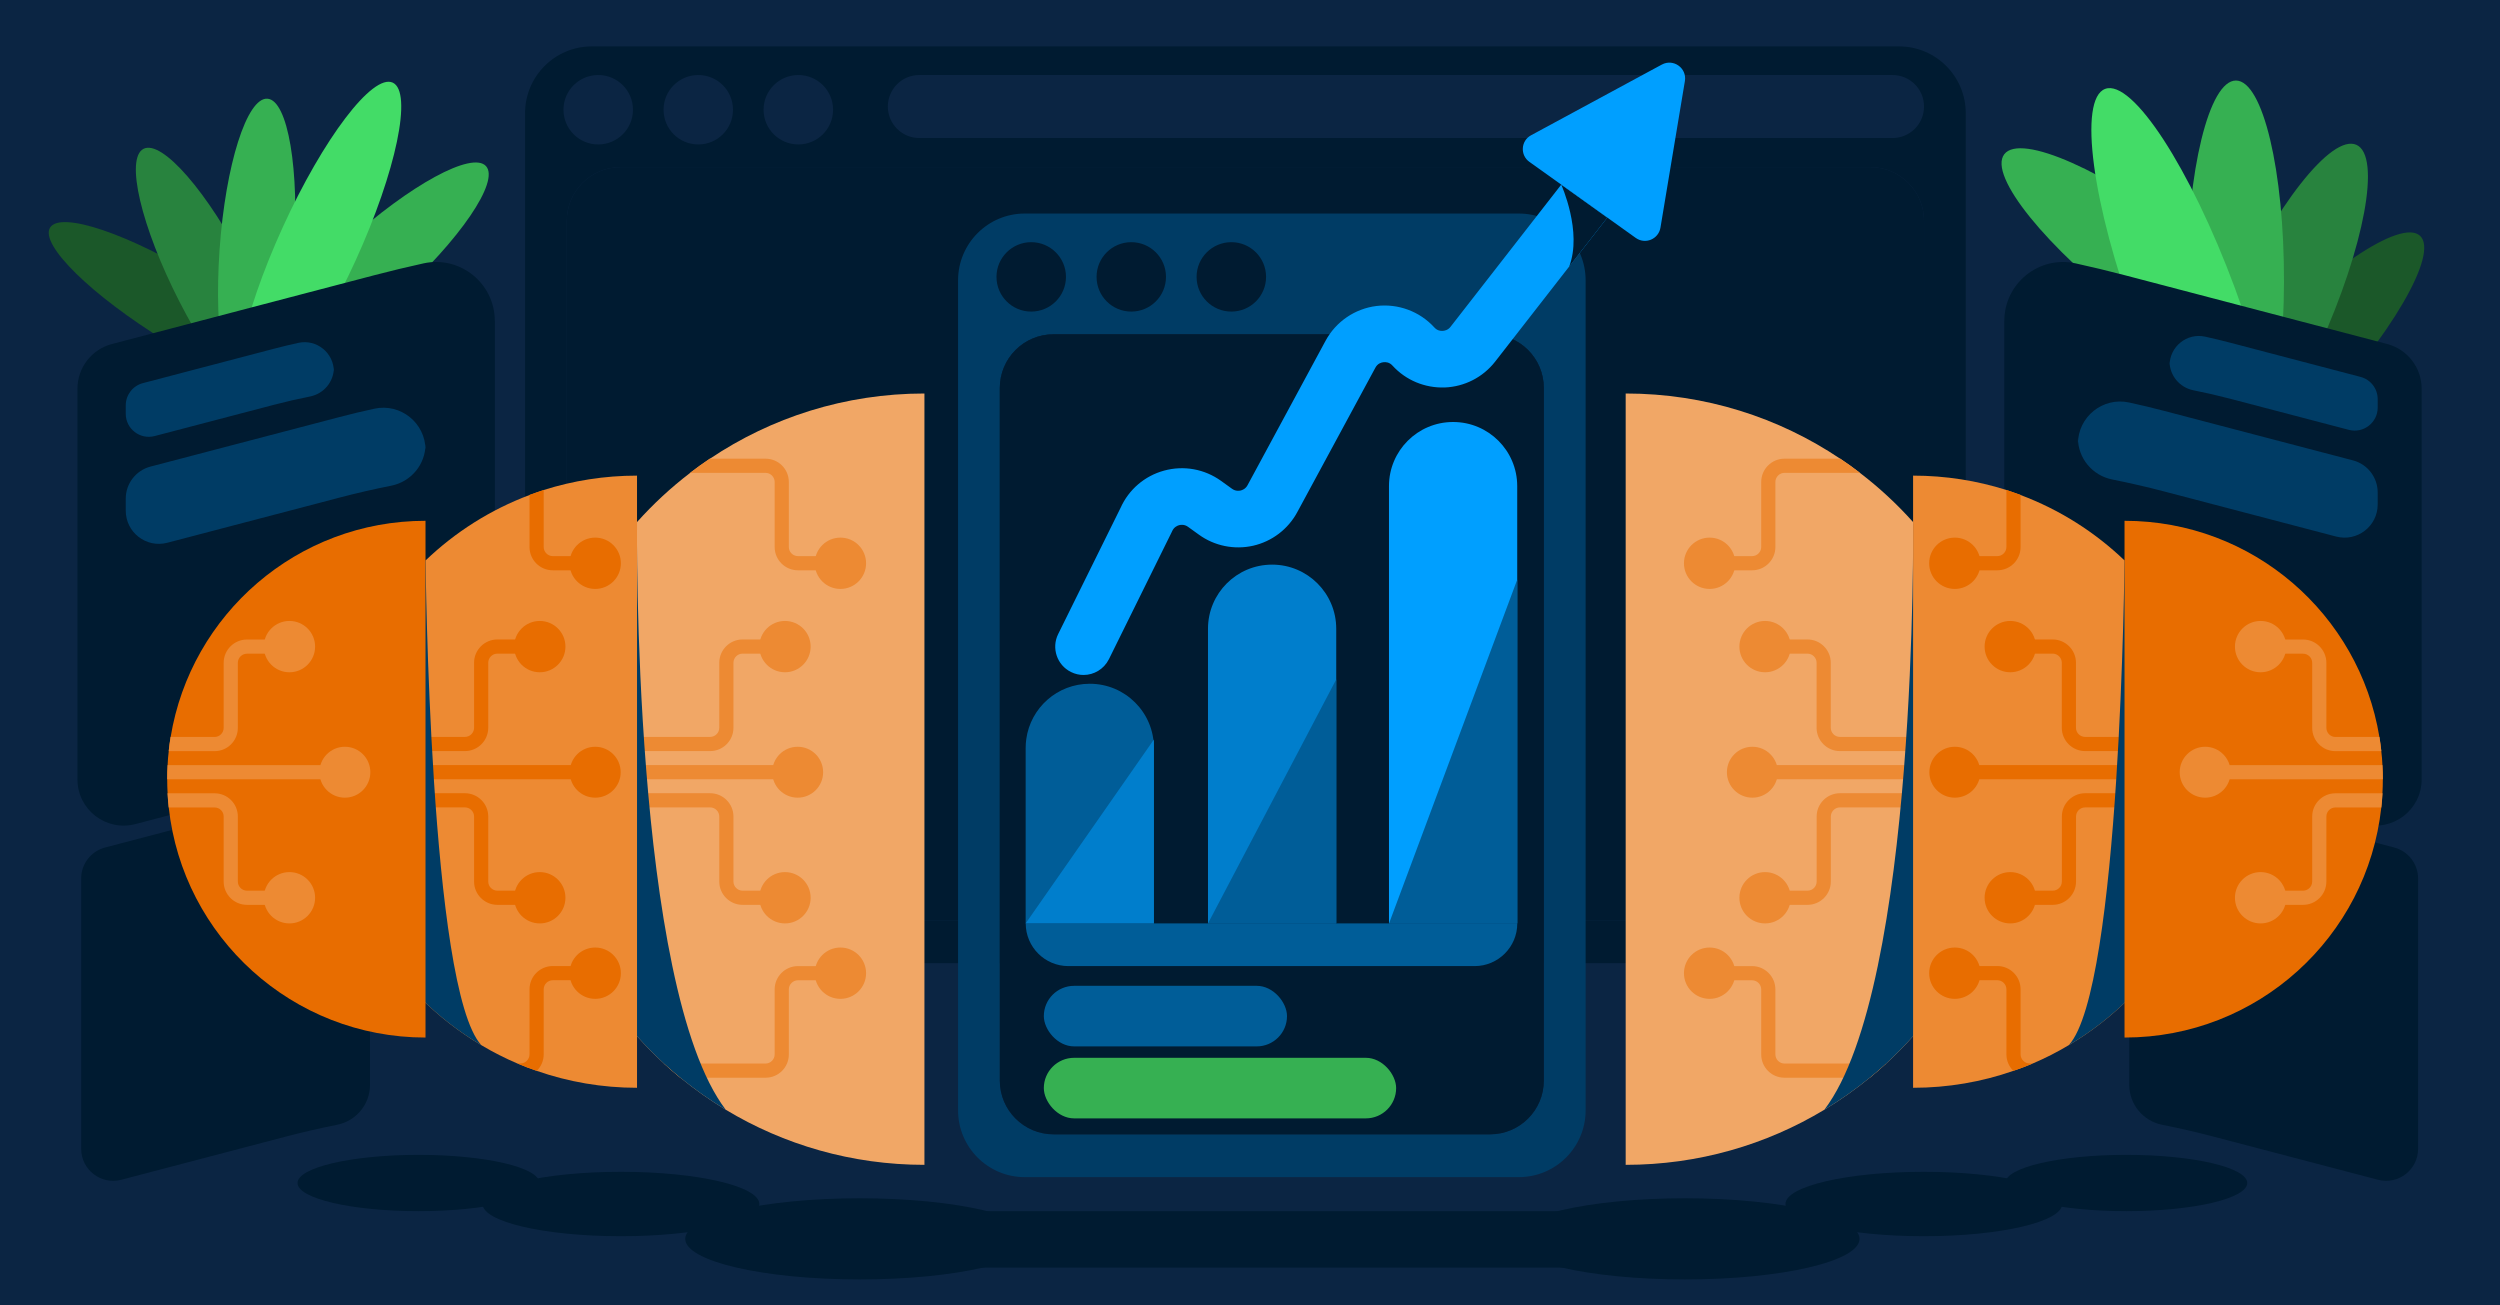 <?xml version="1.0" encoding="UTF-8"?><svg id="Layer_2" xmlns="http://www.w3.org/2000/svg" viewBox="0 0 370.2 193.31"><g id="Layer_7"><polygon points="370.2 0 370.2 193.31 370.2 193.31 0 193.31 0 0 370.2 0" style="fill:#0b2543;"/><path d="m54.79,123.14v37.5c0,2.89-2.05,5.36-4.88,5.92-2.51.5-5,1.07-7.48,1.72l-24.47,6.42c-3,.79-5.94-1.48-5.94-4.58v-40.04c0-2.15,1.45-4.03,3.53-4.58l26.87-7.05c1.68-.44,3.37-.85,5.06-1.22,3.75-.82,7.3,2.06,7.3,5.9Z" style="fill:#001b31;"/><path d="m315.3,123.14v37.5c0,2.89,2.05,5.36,4.88,5.92,2.51.5,5,1.07,7.48,1.72l24.47,6.42c3,.79,5.94-1.48,5.94-4.58v-40.04c0-2.15-1.45-4.03-3.53-4.58l-26.87-7.05c-1.68-.44-3.37-.85-5.06-1.22-3.75-.82-7.3,2.06-7.3,5.9Z" style="fill:#001b31;"/><ellipse cx="27.44" cy="46.01" rx="5.35" ry="23.5" transform="translate(-26.13 45.31) rotate(-58.44)" style="fill:#1b5829;"/><ellipse cx="31.52" cy="42.12" rx="5.57" ry="22.55" transform="translate(-15.72 18.97) rotate(-27.09)" style="fill:#28833e;"/><ellipse cx="38.01" cy="37.37" rx="22.81" ry="5.51" transform="translate(-1.92 72.68) rotate(-86)" style="fill:#36b052;"/><ellipse cx="55.05" cy="39.9" rx="22.81" ry="5.51" transform="translate(-12.54 47.24) rotate(-42.13)" style="fill:#36b052;"/><ellipse cx="47.26" cy="36.11" rx="26.25" ry="5.93" transform="translate(-5.2 64.14) rotate(-65.49)" style="fill:#43dc67;"/><ellipse cx="337.38" cy="57.38" rx="30.74" ry="6.99" transform="translate(65.18 264.81) rotate(-46.96)" style="fill:#1b5829;"/><ellipse cx="336.8" cy="48.33" rx="29.5" ry="7.29" transform="translate(154.05 335.34) rotate(-65.68)" style="fill:#28833e;"/><ellipse cx="331.02" cy="41.77" rx="29.84" ry="7.2" transform="translate(288.26 372.66) rotate(-89.83)" style="fill:#36b052;"/><ellipse cx="320.48" cy="41" rx="7.2" ry="29.84" transform="translate(92.93 270.37) rotate(-52.52)" style="fill:#36b052;"/><ellipse cx="323.67" cy="45.36" rx="7.76" ry="34.34" transform="translate(4.4 115.28) rotate(-20.33)" style="fill:#43dc67;"/><path d="m73.28,47.52v54.19c0,4.17-2.96,7.74-7.06,8.56-3.62.72-7.23,1.55-10.81,2.49l-35.36,9.27c-4.34,1.14-8.58-2.13-8.58-6.62v-57.85c0-3.11,2.1-5.83,5.11-6.62l38.83-10.18c2.43-.64,4.86-1.22,7.31-1.76,5.42-1.19,10.55,2.97,10.55,8.52Z" style="fill:#001b31;"/><path d="m63.01,66.62v-.85c0,3-2.13,5.56-5.07,6.15-2.6.52-5.19,1.11-7.76,1.79l-25.4,6.66c-3.12.82-6.16-1.53-6.16-4.75v-1.78c0-2.23,1.51-4.19,3.67-4.75l27.89-7.31c1.74-.46,3.49-.88,5.25-1.26,3.9-.85,7.58,2.13,7.58,6.12Z" style="fill:#003c65;"/><path d="m49.44,55.03v-.59c0,2.08-1.48,3.86-3.52,4.27-1.81.36-3.6.77-5.39,1.24l-17.63,4.62c-2.16.57-4.28-1.06-4.28-3.3v-1.24c0-1.55,1.04-2.91,2.55-3.3l19.36-5.08c1.21-.32,2.43-.61,3.65-.88,2.7-.59,5.26,1.48,5.26,4.25Z" style="fill:#003c65;"/><path d="m296.79,47.52v54.19c0,4.17,2.96,7.74,7.06,8.56,3.62.72,7.23,1.55,10.81,2.49l35.36,9.27c4.34,1.14,8.58-2.13,8.58-6.62v-57.85c0-3.11-2.1-5.83-5.11-6.62l-38.83-10.18c-2.43-.64-4.86-1.22-7.31-1.76-5.42-1.19-10.55,2.97-10.55,8.52Z" style="fill:#001b31;"/><path d="m307.7,65.7v-.85c0,3,2.13,5.56,5.07,6.15,2.6.52,5.19,1.11,7.76,1.79l25.4,6.66c3.12.82,6.16-1.53,6.16-4.75v-1.78c0-2.23-1.51-4.19-3.67-4.75l-27.89-7.31c-1.74-.46-3.49-.88-5.25-1.26-3.9-.85-7.58,2.13-7.58,6.12Z" style="fill:#003c65;"/><path d="m321.27,54.11v-.59c0,2.08,1.48,3.86,3.52,4.27,1.81.36,3.6.77,5.39,1.24l17.63,4.62c2.16.57,4.28-1.06,4.28-3.3v-1.24c0-1.55-1.04-2.91-2.55-3.3l-19.36-5.08c-1.21-.32-2.43-.61-3.65-.88-2.7-.59-5.26,1.48-5.26,4.25Z" style="fill:#003c65;"/><path d="m281.2,6.87H87.64c-5.47,0-9.89,4.43-9.89,9.9v115.96c0,5.47,4.42,9.9,9.89,9.9h60.41v-6.34h-56.16c-4.4,0-7.96-3.57-7.96-7.96V32.71c0-4.4,3.56-7.96,7.96-7.96h185.06c4.4,0,7.96,3.56,7.96,7.96v95.62c0,4.39-3.56,7.96-7.96,7.96h-48.34v6.34h52.59c5.47,0,9.89-4.43,9.89-9.9V16.77c0-5.47-4.42-9.9-9.89-9.9Zm-192.62,14.52c-2.84,0-5.14-2.3-5.14-5.14s2.3-5.14,5.14-5.14,5.15,2.29,5.15,5.14-2.31,5.14-5.15,5.14Zm14.82,0c-2.84,0-5.14-2.3-5.14-5.14s2.3-5.14,5.14-5.14,5.14,2.29,5.14,5.14-2.3,5.14-5.14,5.14Zm14.82,0c-2.84,0-5.15-2.3-5.15-5.14s2.31-5.14,5.15-5.14,5.14,2.29,5.14,5.14-2.31,5.14-5.14,5.14Zm165.32-2.31c-.85.84-2.01,1.36-3.3,1.36h-144.1c-2.58,0-4.67-2.09-4.67-4.67,0-1.29.53-2.45,1.37-3.3.84-.84,2.01-1.36,3.3-1.36h144.1c2.58,0,4.67,2.08,4.67,4.66,0,1.29-.52,2.46-1.37,3.31Z" style="fill:#001b31;"/><path d="m284.91,32.71v95.62c0,4.39-3.56,7.96-7.96,7.96h-48.34V57.46c0-4.4-3.56-7.96-7.96-7.96h-64.64c-4.4,0-7.96,3.56-7.96,7.96v78.83h-56.16c-4.4,0-7.96-3.57-7.96-7.96V32.71c0-4.4,3.56-7.96,7.96-7.96h185.06c4.4,0,7.96,3.56,7.96,7.96Z" style="fill:#001b31;"/><path d="m224.9,31.62h-73.14c-5.47,0-9.89,4.43-9.89,9.9v122.9c0,5.46,4.42,9.89,9.89,9.89h73.14c5.47,0,9.9-4.43,9.9-9.89V41.52c0-5.47-4.43-9.9-9.9-9.9Zm-42.56,4.24c2.84,0,5.14,2.3,5.14,5.14s-2.3,5.14-5.14,5.14-5.15-2.3-5.15-5.14,2.31-5.14,5.15-5.14Zm-14.82,0c2.84,0,5.14,2.3,5.14,5.14s-2.3,5.14-5.14,5.14-5.14-2.3-5.14-5.14,2.3-5.14,5.14-5.14Zm-14.82,0c2.84,0,5.15,2.3,5.15,5.14s-2.31,5.14-5.15,5.14-5.14-2.3-5.14-5.14,2.31-5.14,5.14-5.14Zm75.91,124.15c0,4.39-3.56,7.96-7.96,7.96h-64.64c-4.4,0-7.96-3.57-7.96-7.96V57.46c0-4.4,3.56-7.96,7.96-7.96h64.64c4.4,0,7.96,3.56,7.96,7.96v102.55Z" style="fill:#003c65;"/><path d="m228.61,57.46v102.55c0,4.39-3.56,7.96-7.96,7.96h-64.64c-4.4,0-7.96-3.57-7.96-7.96V57.46c0-4.4,3.56-7.96,7.96-7.96h64.64c4.4,0,7.96,3.56,7.96,7.96Z" style="fill:#001b31;"/><path d="m215.18,62.49h0c5.24,0,9.49,4.25,9.49,9.49v64.75h-18.99v-64.75c0-5.24,4.25-9.49,9.49-9.49Z" style="fill:#009fff;"/><path d="m188.38,83.61h0c5.24,0,9.49,4.25,9.49,9.49v43.64h-18.99v-43.64c0-5.24,4.25-9.49,9.49-9.49Z" style="fill:#007ecc;"/><path d="m170.87,110.75v26h-18.99v-26c0-.44.03-.88.09-1.3.63-4.63,4.6-8.2,9.4-8.2,2.63,0,5,1.06,6.72,2.78,1.72,1.72,2.78,4.09,2.78,6.72Z" style="fill:#005d98;"/><rect x="154.57" y="145.98" width="36.01" height="8.97" rx="4.49" ry="4.49" style="fill:#005d98;"/><rect x="154.57" y="156.64" width="52.17" height="8.97" rx="4.49" ry="4.49" style="fill:#36b052;"/><path d="m136.89,58.27v114.22c-10.76,0-20.83-2.98-29.42-8.16-2.35-1.42-4.6-3.01-6.72-4.74-.83-.68-1.64-1.37-2.42-2.09-1.4-1.29-2.74-2.65-4-4.06-1.66-1.85-3.2-3.81-4.61-5.88-.56-.8-1.1-1.63-1.61-2.48-.4-.66-.79-1.33-1.16-2.01-.37-.66-.73-1.32-1.06-2-1.02-2-1.92-4.07-2.68-6.21-.64-1.74-1.19-3.52-1.65-5.34-1.15-4.52-1.77-9.25-1.77-14.12v-.02c0-.7,0-1.39.04-2.08.12-3.45.55-6.82,1.27-10.09.32-1.51.71-2.99,1.15-4.45.4-1.34.86-2.65,1.37-3.94h0c1.02-2.68,2.25-5.25,3.64-7.71,1.19-2.08,2.5-4.07,3.93-5.96.99-1.32,2.03-2.6,3.14-3.84,2.38-2.66,5.01-5.1,7.86-7.28.96-.73,1.93-1.44,2.93-2.1,9.08-6.1,20.01-9.66,31.77-9.66Z" style="fill:#f1a766;"/><circle cx="118.12" cy="114.35" r="3.77" style="fill:#ed8a33;"/><path d="m118.64,115.39h-25.64c-.58,0-1.05-.47-1.05-1.05s.47-1.05,1.05-1.05h25.64c.58,0,1.05.47,1.05,1.05s-.47,1.05-1.05,1.05Z" style="fill:#ed8a33;"/><path d="m105.16,111.22h-16.73c-.58,0-1.05-.47-1.05-1.05s.47-1.05,1.05-1.05h16.73c.74,0,1.35-.61,1.35-1.35v-9.63c0-1.9,1.55-3.45,3.45-3.45h5.84c.58,0,1.05.47,1.05,1.05s-.47,1.05-1.05,1.05h-5.84c-.74,0-1.35.61-1.35,1.35v9.63c0,1.9-1.55,3.45-3.45,3.45Z" style="fill:#ed8a33;"/><circle cx="116.24" cy="95.75" r="3.8" style="fill:#ed8a33;"/><path d="m115.8,133.99h-5.84c-1.9,0-3.45-1.55-3.45-3.45v-9.63c0-.74-.61-1.35-1.35-1.35h-16.73c-.58,0-1.05-.47-1.05-1.05s.47-1.05,1.05-1.05h16.73c1.9,0,3.45,1.55,3.45,3.45v9.63c0,.74.61,1.35,1.35,1.35h5.84c.58,0,1.05.47,1.05,1.05s-.47,1.05-1.05,1.05Z" style="fill:#ed8a33;"/><circle cx="116.24" cy="132.94" r="3.8" style="fill:#ed8a33;"/><path d="m125.05,144.11c0,.59-.46,1.05-1.05,1.05h-5.84c-.74,0-1.35.61-1.35,1.35v9.63c0,1.91-1.54,3.45-3.45,3.45h-12.63c-.83-.68-1.63-1.37-2.42-2.1h15.05c.74,0,1.35-.61,1.35-1.35v-9.63c0-1.9,1.55-3.45,3.45-3.45h5.84c.59,0,1.05.47,1.05,1.05Z" style="fill:#ed8a33;"/><circle cx="124.45" cy="144.11" r="3.8" style="fill:#ed8a33;"/><path d="m125.05,83.4c0,.58-.46,1.05-1.05,1.05h-5.84c-1.9,0-3.45-1.54-3.45-3.45v-9.63c0-.74-.61-1.35-1.35-1.35h-11.18c.95-.73,1.93-1.44,2.92-2.1h8.26c1.91,0,3.45,1.55,3.45,3.45v9.63c0,.74.61,1.35,1.35,1.35h5.84c.59,0,1.05.47,1.05,1.05Z" style="fill:#ed8a33;"/><circle cx="124.45" cy="83.41" r="3.8" style="fill:#ed8a33;"/><path d="m107.47,164.33c-2.35-1.42-4.6-3.01-6.72-4.74-.83-.68-1.64-1.37-2.42-2.09-1.4-1.29-2.74-2.65-4-4.06-1.66-1.85-3.2-3.81-4.61-5.88-.56-.8-1.1-1.63-1.61-2.48-.4-.66-.79-1.33-1.16-2.01-.37-.66-.73-1.32-1.06-2-1.02-2-1.92-4.07-2.68-6.21-.64-1.74-1.19-3.52-1.65-5.34-1.15-4.52-1.77-9.25-1.77-14.12v-.02c0-.7,0-1.39.04-2.08.12-3.45.55-6.82,1.27-10.09l13.23-25.9s-.75,68.77,13.14,87.02Z" style="fill:#003c65;"/><path d="m94.33,70.43v90.65c-5.19,0-10.18-.88-14.83-2.5-.97-.32-1.92-.69-2.85-1.08-1.86-.79-3.65-1.7-5.37-2.73-13.33-7.89-22.27-22.41-22.27-39.03,0-12.88,5.38-24.51,14.01-32.75,4.39-4.2,9.61-7.52,15.4-9.69.69-.26,1.39-.5,2.09-.74,4.36-1.38,9-2.13,13.82-2.13Z" style="fill:#ed8a33;"/><circle cx="88.14" cy="114.35" r="3.77" style="fill:#e86d00;"/><path d="m88.66,115.39h-25.64c-.58,0-1.05-.47-1.05-1.05s.47-1.05,1.05-1.05h25.64c.58,0,1.05.47,1.05,1.05s-.47,1.05-1.05,1.05Z" style="fill:#e86d00;"/><path d="m68.85,111.22h-16.73c-.58,0-1.05-.47-1.05-1.05s.47-1.05,1.05-1.05h16.73c.74,0,1.35-.61,1.35-1.35v-9.63c0-1.9,1.55-3.45,3.45-3.45h5.84c.58,0,1.05.47,1.05,1.05s-.47,1.05-1.05,1.05h-5.84c-.74,0-1.35.61-1.35,1.35v9.63c0,1.9-1.55,3.45-3.45,3.45Z" style="fill:#e86d00;"/><circle cx="79.93" cy="95.75" r="3.8" style="fill:#e86d00;"/><path d="m79.49,133.99h-5.84c-1.9,0-3.45-1.55-3.45-3.45v-9.63c0-.74-.61-1.35-1.35-1.35h-16.73c-.58,0-1.05-.47-1.05-1.05s.47-1.05,1.05-1.05h16.73c1.9,0,3.45,1.55,3.45,3.45v9.63c0,.74.61,1.35,1.35,1.35h5.84c.58,0,1.05.47,1.05,1.05s-.47,1.05-1.05,1.05Z" style="fill:#e86d00;"/><circle cx="79.93" cy="132.94" r="3.8" style="fill:#e86d00;"/><path d="m88.75,144.11c0,.44-.26.81-.64.96-.13.05-.26.08-.41.08h-5.84c-.74,0-1.35.61-1.35,1.35v9.63c0,.95-.39,1.81-1.02,2.44-.96-.32-1.92-.69-2.85-1.09h.42c.74,0,1.35-.61,1.35-1.35v-9.63c0-1.9,1.54-3.45,3.45-3.45h5.84c.58,0,1.05.47,1.05,1.05Z" style="fill:#e86d00;"/><circle cx="88.14" cy="144.11" r="3.8" style="fill:#e86d00;"/><path d="m88.75,83.4c0,.58-.47,1.05-1.05,1.05h-5.84c-1.91,0-3.45-1.54-3.45-3.45v-7.71c.69-.26,1.39-.5,2.1-.73v8.44c0,.74.61,1.35,1.35,1.35h5.84c.58,0,1.05.47,1.05,1.05Z" style="fill:#e86d00;"/><circle cx="88.14" cy="83.41" r="3.8" style="fill:#e86d00;"/><path d="m71.28,154.77c-13.33-7.89-22.27-22.41-22.27-39.03,0-12.88,5.38-24.51,14.01-32.75,0,0,.58,63.48,8.26,71.78Z" style="fill:#003c65;"/><path d="m63.01,77.12v76.52c-19.72,0-35.94-14.91-38.02-34.06-.07-.69-.14-1.39-.17-2.1-.04-.69-.06-1.38-.06-2.09v-.02c0-.69.02-1.38.06-2.07.03-.69.08-1.39.17-2.07.07-.7.17-1.4.28-2.1,2.98-18.16,18.73-32.01,37.74-32.01Z" style="fill:#e86d00;"/><circle cx="51.07" cy="114.35" r="3.77" style="fill:#ed8a33;"/><path d="m52.64,114.34c0,.59-.47,1.05-1.05,1.05h-26.83v-.02c0-.69.02-1.38.06-2.07h26.77c.58,0,1.05.47,1.05,1.05Z" style="fill:#ed8a33;"/><path d="m43.46,95.75c0,.59-.46,1.05-1.05,1.05h-5.84c-.74,0-1.35.61-1.35,1.35v9.63c0,1.91-1.54,3.45-3.44,3.45h-6.8c.07-.7.17-1.4.28-2.1h6.52c.74,0,1.34-.61,1.34-1.35v-9.63c0-1.9,1.55-3.45,3.45-3.45h5.84c.59,0,1.05.47,1.05,1.05Z" style="fill:#ed8a33;"/><circle cx="42.86" cy="95.75" r="3.8" style="fill:#ed8a33;"/><path d="m43.46,132.94c0,.59-.46,1.05-1.05,1.05h-5.84c-1.9,0-3.45-1.54-3.45-3.45v-9.63c0-.74-.6-1.34-1.34-1.34h-6.8c-.07-.69-.14-1.39-.17-2.1h6.97c1.9,0,3.44,1.54,3.44,3.44v9.63c0,.74.61,1.35,1.35,1.35h5.84c.59,0,1.05.47,1.05,1.05Z" style="fill:#ed8a33;"/><circle cx="42.86" cy="132.94" r="3.8" style="fill:#ed8a33;"/><path d="m240.73,58.27v114.22c10.76,0,20.83-2.98,29.42-8.16,2.35-1.42,4.6-3.01,6.72-4.74.83-.68,1.64-1.37,2.42-2.09,1.4-1.29,2.74-2.65,4-4.06,1.66-1.85,3.2-3.81,4.61-5.88.56-.8,1.1-1.63,1.61-2.48.4-.66.79-1.33,1.16-2.01.37-.66.73-1.32,1.06-2,1.02-2,1.92-4.07,2.68-6.21.64-1.74,1.19-3.52,1.65-5.34,1.15-4.52,1.77-9.25,1.77-14.12v-.02c0-.7,0-1.39-.04-2.08-.12-3.45-.55-6.82-1.27-10.09-.32-1.51-.71-2.99-1.15-4.45-.4-1.34-.86-2.65-1.37-3.94h0c-1.02-2.68-2.25-5.25-3.64-7.71-1.19-2.08-2.5-4.07-3.93-5.96-.99-1.32-2.03-2.6-3.14-3.84-2.38-2.66-5.01-5.1-7.86-7.28-.96-.73-1.93-1.44-2.93-2.1-9.08-6.1-20.01-9.66-31.77-9.66Z" style="fill:#f1a766;"/><circle cx="259.49" cy="114.35" r="3.77" style="fill:#ed8a33;"/><path d="m258.97,115.39h25.64c.58,0,1.05-.47,1.05-1.05,0-.58-.47-1.05-1.05-1.05h-25.64c-.58,0-1.05.47-1.05,1.05,0,.58.47,1.05,1.05,1.05Z" style="fill:#ed8a33;"/><path d="m272.45,111.22h16.73c.58,0,1.05-.47,1.05-1.05s-.47-1.05-1.05-1.05h-16.73c-.74,0-1.35-.61-1.35-1.35v-9.63c0-1.9-1.55-3.45-3.45-3.45h-5.84c-.58,0-1.05.47-1.05,1.05,0,.58.47,1.05,1.05,1.05h5.84c.74,0,1.35.61,1.35,1.35v9.63c0,1.9,1.55,3.45,3.45,3.45Z" style="fill:#ed8a33;"/><circle cx="261.37" cy="95.75" r="3.8" style="fill:#ed8a33;"/><path d="m261.82,133.99h5.84c1.9,0,3.45-1.55,3.45-3.45v-9.63c0-.74.61-1.35,1.35-1.35h16.73c.58,0,1.05-.47,1.05-1.05,0-.58-.47-1.05-1.05-1.05h-16.73c-1.9,0-3.45,1.55-3.45,3.45v9.63c0,.74-.61,1.35-1.35,1.35h-5.84c-.58,0-1.05.47-1.05,1.05,0,.58.47,1.05,1.05,1.05Z" style="fill:#ed8a33;"/><circle cx="261.37" cy="132.94" r="3.8" style="fill:#ed8a33;"/><path d="m252.56,144.11c0,.59.46,1.05,1.05,1.05h5.84c.74,0,1.35.61,1.35,1.35v9.63c0,1.91,1.54,3.45,3.45,3.45h12.63c.83-.68,1.63-1.37,2.42-2.1h-15.05c-.74,0-1.35-.61-1.35-1.35v-9.63c0-1.9-1.55-3.45-3.45-3.45h-5.84c-.59,0-1.05.47-1.05,1.05Z" style="fill:#ed8a33;"/><circle cx="253.16" cy="144.11" r="3.8" style="fill:#ed8a33;"/><path d="m252.56,83.4c0,.58.46,1.05,1.05,1.05h5.84c1.9,0,3.45-1.54,3.45-3.45v-9.63c0-.74.61-1.35,1.35-1.35h11.18c-.95-.73-1.93-1.44-2.92-2.1h-8.26c-1.91,0-3.45,1.55-3.45,3.45v9.63c0,.74-.61,1.35-1.35,1.35h-5.84c-.59,0-1.05.47-1.05,1.05Z" style="fill:#ed8a33;"/><circle cx="253.16" cy="83.41" r="3.8" style="fill:#ed8a33;"/><path d="m270.15,164.33c2.35-1.42,4.6-3.01,6.72-4.74.83-.68,1.64-1.37,2.42-2.09,1.4-1.29,2.74-2.65,4-4.06,1.66-1.85,3.2-3.81,4.61-5.88.56-.8,1.1-1.63,1.61-2.48.4-.66.79-1.33,1.16-2.01.37-.66.73-1.32,1.06-2,1.02-2,1.92-4.07,2.68-6.21.64-1.74,1.19-3.52,1.65-5.34,1.15-4.52,1.77-9.25,1.77-14.12v-.02c0-.7,0-1.39-.04-2.08-.12-3.45-.55-6.82-1.27-10.09l-13.23-25.9s.75,68.77-13.14,87.02Z" style="fill:#003c65;"/><path d="m283.29,70.43v90.65c5.19,0,10.18-.88,14.83-2.5.97-.32,1.92-.69,2.85-1.08,1.86-.79,3.65-1.7,5.37-2.73,13.33-7.89,22.27-22.41,22.27-39.03,0-12.88-5.38-24.51-14.01-32.75-4.39-4.2-9.61-7.52-15.4-9.69-.69-.26-1.39-.5-2.09-.74-4.36-1.38-9-2.13-13.82-2.13Z" style="fill:#ed8a33;"/><circle cx="289.47" cy="114.35" r="3.77" style="fill:#e86d00;"/><path d="m288.96,115.39h25.64c.58,0,1.05-.47,1.05-1.05,0-.58-.47-1.05-1.05-1.05h-25.64c-.58,0-1.05.47-1.05,1.05,0,.58.47,1.05,1.05,1.05Z" style="fill:#e86d00;"/><path d="m308.76,111.22h16.73c.58,0,1.05-.47,1.05-1.05,0-.58-.47-1.05-1.05-1.05h-16.73c-.74,0-1.35-.61-1.35-1.35v-9.63c0-1.9-1.55-3.45-3.45-3.45h-5.84c-.58,0-1.05.47-1.05,1.05,0,.58.47,1.05,1.05,1.05h5.84c.74,0,1.35.61,1.35,1.35v9.63c0,1.9,1.55,3.45,3.45,3.45Z" style="fill:#e86d00;"/><circle cx="297.68" cy="95.75" r="3.8" style="fill:#e86d00;"/><path d="m298.13,133.99h5.84c1.9,0,3.45-1.55,3.45-3.45v-9.63c0-.74.61-1.35,1.35-1.35h16.73c.58,0,1.05-.47,1.05-1.05,0-.58-.47-1.05-1.05-1.05h-16.73c-1.9,0-3.45,1.55-3.45,3.45v9.63c0,.74-.61,1.35-1.35,1.35h-5.84c-.58,0-1.05.47-1.05,1.05,0,.58.47,1.05,1.05,1.05Z" style="fill:#e86d00;"/><circle cx="297.68" cy="132.94" r="3.8" style="fill:#e86d00;"/><path d="m288.87,144.11c0,.44.26.81.64.96.13.05.26.08.41.08h5.84c.74,0,1.35.61,1.35,1.35v9.63c0,.95.39,1.81,1.02,2.44.96-.32,1.92-.69,2.85-1.09h-.42c-.74,0-1.35-.61-1.35-1.35v-9.63c0-1.9-1.54-3.45-3.45-3.45h-5.84c-.58,0-1.05.47-1.05,1.05Z" style="fill:#e86d00;"/><circle cx="289.47" cy="144.11" r="3.8" style="fill:#e86d00;"/><path d="m288.87,83.4c0,.58.47,1.05,1.05,1.05h5.84c1.91,0,3.45-1.54,3.45-3.45v-7.71c-.69-.26-1.39-.5-2.1-.73v8.44c0,.74-.61,1.35-1.35,1.35h-5.84c-.58,0-1.05.47-1.05,1.05Z" style="fill:#e86d00;"/><circle cx="289.47" cy="83.41" r="3.8" style="fill:#e86d00;"/><path d="m306.34,154.77c13.33-7.89,22.27-22.41,22.27-39.03,0-12.88-5.38-24.51-14.01-32.75,0,0-.58,63.48-8.26,71.78Z" style="fill:#003c65;"/><path d="m314.6,77.12v76.52c19.72,0,35.94-14.91,38.02-34.06.07-.69.14-1.39.17-2.1.04-.69.06-1.38.06-2.09v-.02c0-.69-.02-1.38-.06-2.07-.03-.69-.08-1.39-.17-2.07-.07-.7-.17-1.4-.28-2.1-2.98-18.16-18.73-32.01-37.74-32.01Z" style="fill:#e86d00;"/><circle cx="326.54" cy="114.35" r="3.77" style="fill:#ed8a33;"/><path d="m324.97,114.34c0,.59.47,1.05,1.05,1.05h26.83v-.02c0-.69-.02-1.38-.06-2.07h-26.77c-.58,0-1.05.47-1.05,1.05Z" style="fill:#ed8a33;"/><path d="m334.15,95.75c0,.59.46,1.05,1.05,1.05h5.84c.74,0,1.35.61,1.35,1.35v9.63c0,1.91,1.54,3.45,3.44,3.45h6.8c-.07-.7-.17-1.4-.28-2.1h-6.52c-.74,0-1.34-.61-1.34-1.35v-9.63c0-1.9-1.55-3.45-3.45-3.45h-5.84c-.59,0-1.05.47-1.05,1.05Z" style="fill:#ed8a33;"/><circle cx="334.75" cy="95.75" r="3.8" style="fill:#ed8a33;"/><path d="m334.15,132.94c0,.59.46,1.05,1.05,1.05h5.84c1.9,0,3.45-1.54,3.45-3.45v-9.63c0-.74.6-1.34,1.34-1.34h6.8c.07-.69.14-1.39.17-2.1h-6.97c-1.9,0-3.44,1.54-3.44,3.44v9.63c0,.74-.61,1.35-1.35,1.35h-5.84c-.59,0-1.05.47-1.05,1.05Z" style="fill:#ed8a33;"/><circle cx="334.75" cy="132.94" r="3.8" style="fill:#ed8a33;"/><ellipse cx="127.31" cy="183.45" rx="25.84" ry="6.01" style="fill:#001b31;"/><ellipse cx="91.95" cy="178.29" rx="20.49" ry="4.77" style="fill:#001b31;"/><ellipse cx="61.97" cy="175.18" rx="17.91" ry="4.17" style="fill:#001b31;"/><ellipse cx="249.52" cy="183.45" rx="25.84" ry="6.01" style="fill:#001b31;"/><ellipse cx="284.88" cy="178.29" rx="20.49" ry="4.77" style="fill:#001b31;"/><ellipse cx="314.86" cy="175.18" rx="17.91" ry="4.17" style="fill:#001b31;"/><path d="m151.88,136.74h72.8c0,3.49-2.83,6.32-6.32,6.32h-60.15c-3.49,0-6.32-2.83-6.32-6.32h0Z" style="fill:#005d98;"/><path d="m238.01,32.22l-16.61,21.33c-1.81,2.32-4.53,3.71-7.47,3.83-2.95.09-5.75-1.07-7.73-3.24-.47-.53-1.04-.54-1.35-.5-.3.03-.85.18-1.18.8l-11.57,21.4c-1.36,2.52-3.74,4.33-6.53,4.97-2.79.63-5.72.04-8.04-1.64l-1.61-1.16c-.53-.38-1.06-.31-1.33-.24-.27.08-.76.29-1.02.89l-.09.19-9.27,18.76c-.74,1.48-2.22,2.34-3.76,2.34-.63,0-1.26-.14-1.86-.44-2.07-1.02-2.92-3.54-1.9-5.61l9.24-18.69c1.22-2.72,3.56-4.73,6.44-5.52,2.93-.8,6-.24,8.46,1.53l1.61,1.16c.5.36,1,.31,1.26.26.26-.06.74-.24,1.03-.78l11.56-21.4c1.53-2.83,4.35-4.76,7.55-5.15,3.2-.38,6.39.8,8.56,3.18.42.47.93.53,1.21.51.27-.01.79-.1,1.18-.6l16.4-21.06,6.82,4.88Z" style="fill:#009fff;"/><path d="m238.01,32.22l-6.82-4.88s3.16,7,1.17,12.14l5.65-7.26Z" style="fill:#001b31;"/><path d="m249.5,12l-1.16,6.96-2.46,14.76c-.29,1.7-2.25,2.52-3.66,1.51l-4.21-3.01-6.82-4.88-4.72-3.37c-1.4-1-1.27-3.13.25-3.94l17.55-9.49,1.82-.98c1.71-.92,3.73.52,3.41,2.44Z" style="fill:#009fff;"/><rect x="130.8" y="179.35" width="115.07" height="8.36" style="fill:#001b31;"/><polygon points="178.88 136.74 197.87 100.61 197.87 136.74 178.88 136.74" style="fill:#005d98;"/><polygon points="151.88 136.74 170.87 109.51 170.87 136.74 151.88 136.74" style="fill:#007ecc;"/><polygon points="205.69 136.74 224.67 85.84 224.67 136.74 205.69 136.74" style="fill:#005d98;"/></g></svg>